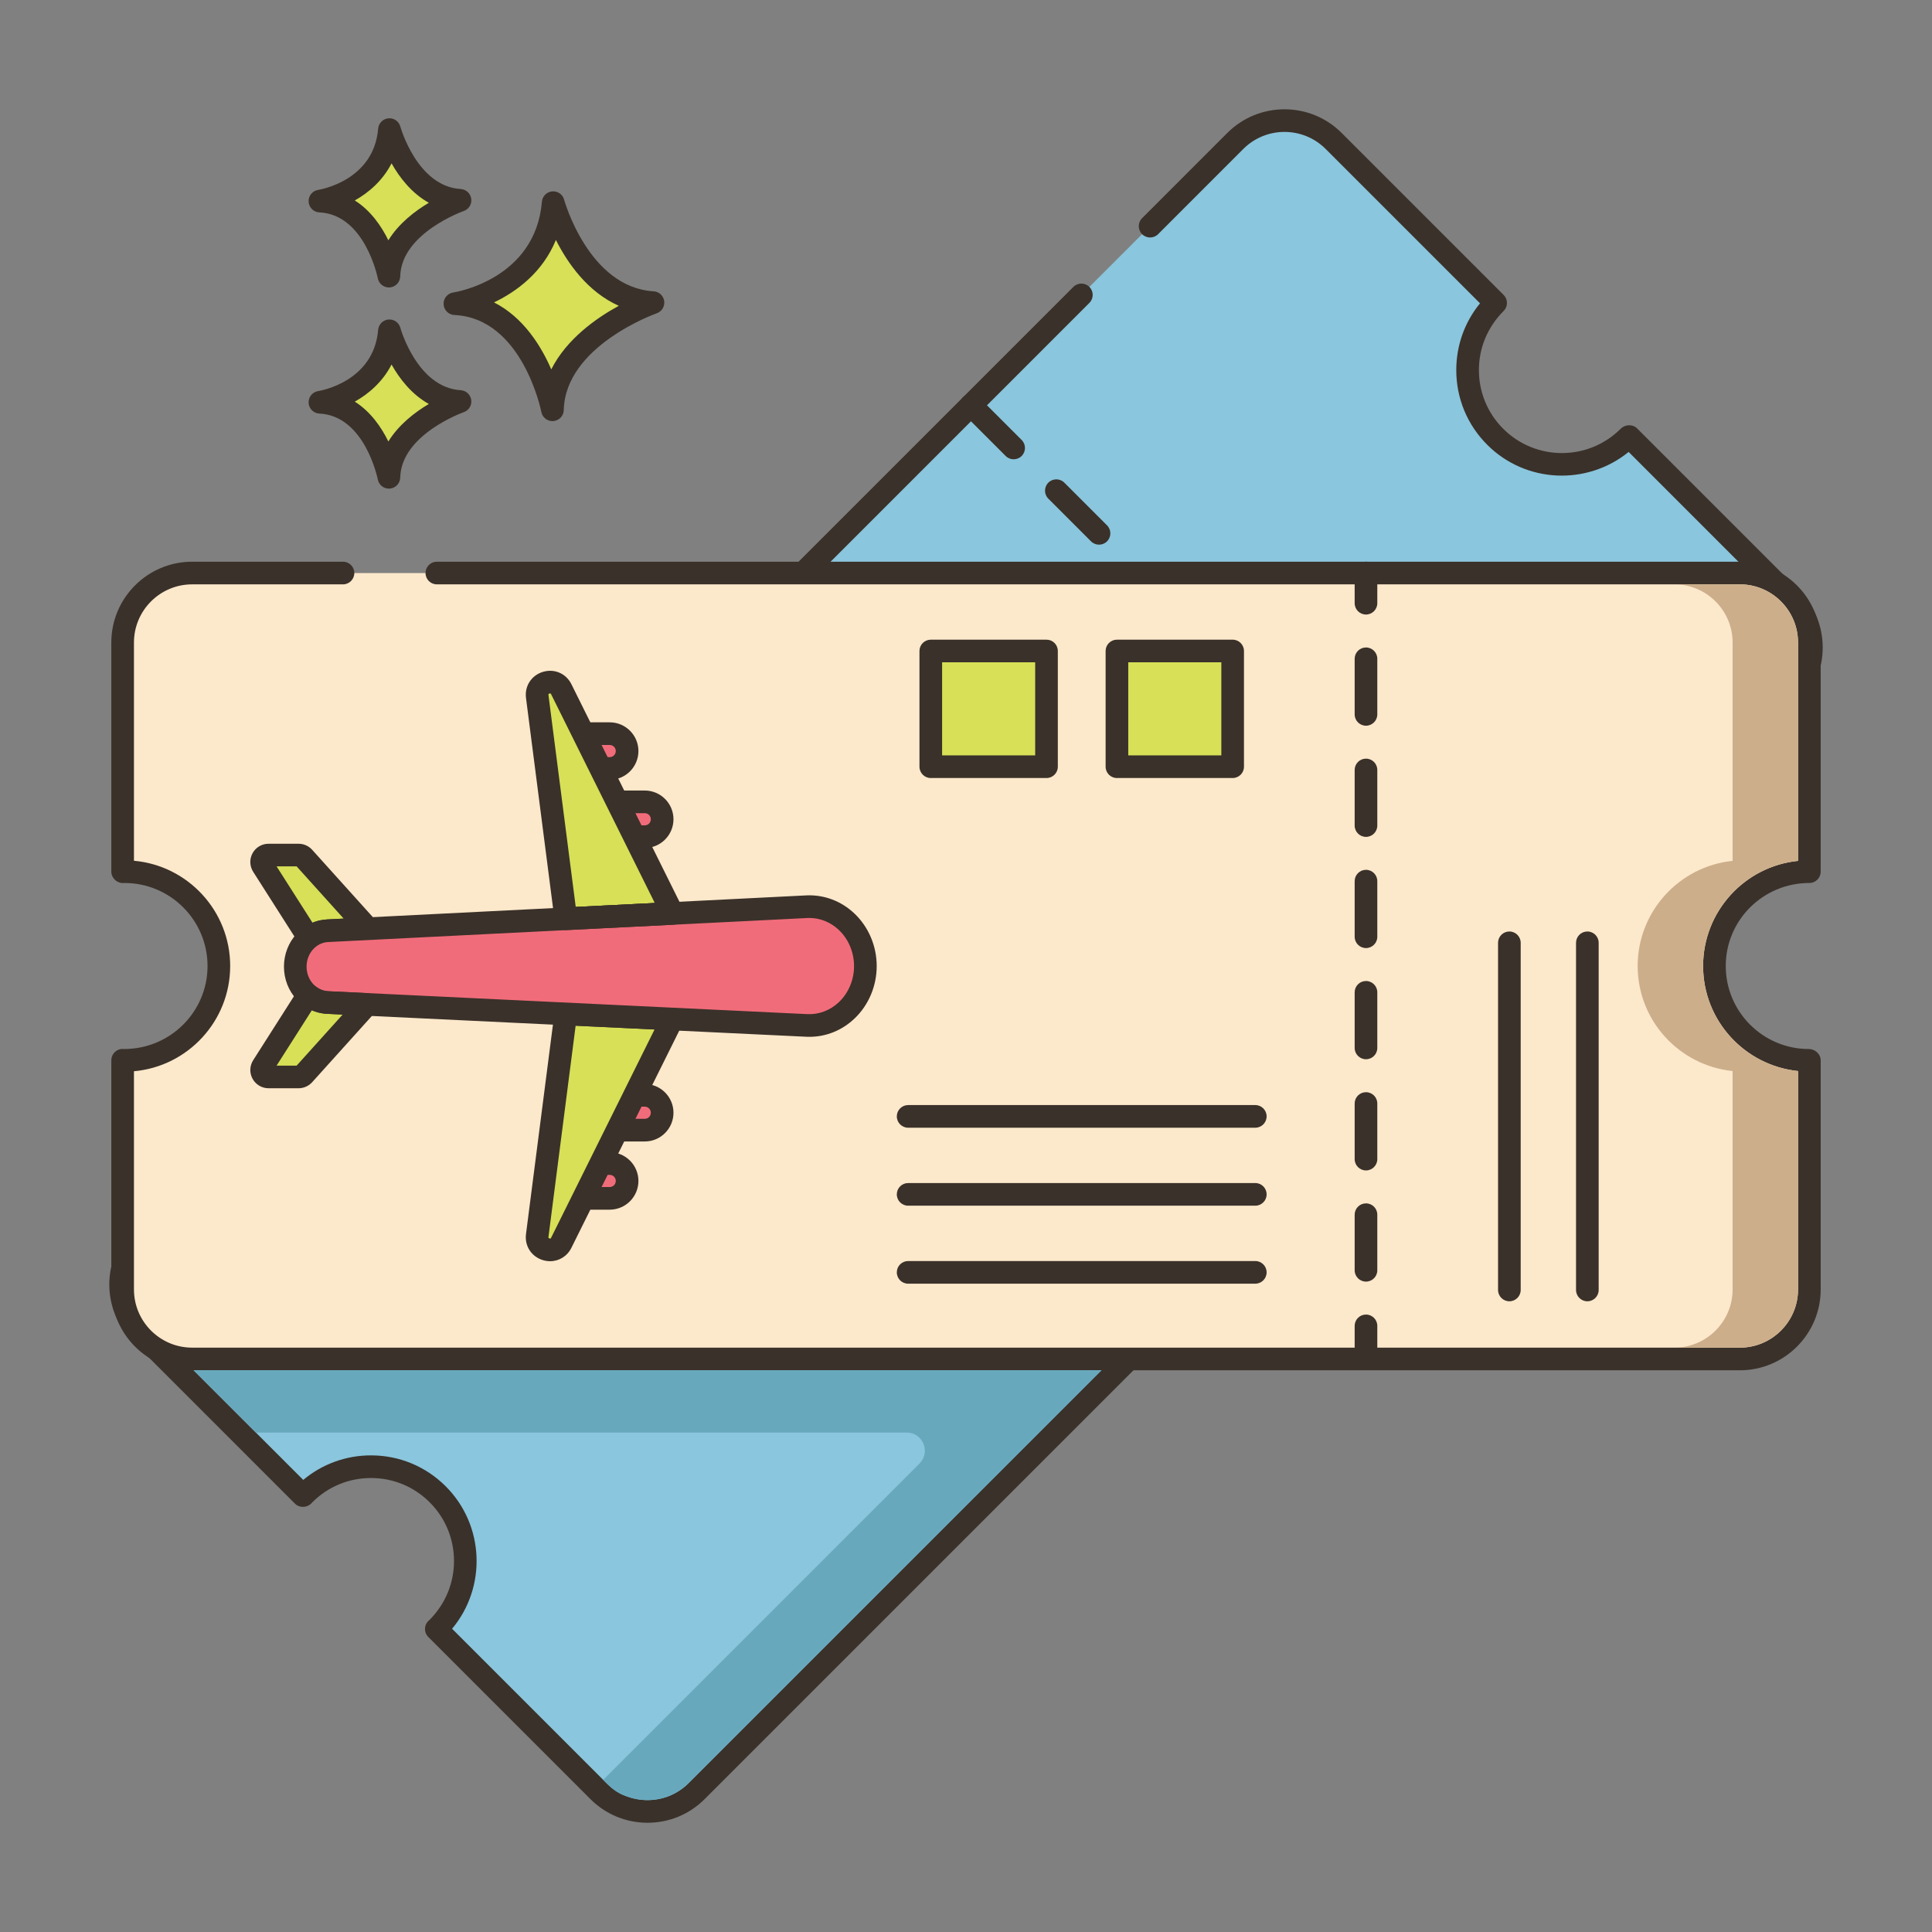 <?xml version="1.0" encoding="UTF-8"?>
<svg xmlns="http://www.w3.org/2000/svg" xmlns:xlink="http://www.w3.org/1999/xlink" version="1.1" id="Layer_1" x="0px" y="0px" viewBox="0 0 256 256" style="enable-background:new 0 0 256 256;" xml:space="preserve">
<rect x="0" y="0" width="256" height="256" fill="#808080" stroke="none"/>
<style type="text/css">
	.st0{fill:#D7E057;}
	.st1{fill:#3A312A;}
	.st2{fill:#B9BC39;}
	.st3{fill:#8AC6DD;}
	.st4{fill:#87796F;}
	.st5{fill:#8AC6DD;stroke:#3A312A;stroke-width:3;stroke-linecap:round;stroke-linejoin:round;stroke-miterlimit:10;}
	.st6{fill:#F16C7A;}
	.st7{fill:#CE4E61;}
	.st8{fill:#68A8BC;}
	.st9{fill:#6B5B51;}
	.st10{fill:#FCE8CB;}
	.st11{fill:#CCAE8B;}
	.st12{fill-rule:evenodd;clip-rule:evenodd;fill:#FCE8CB;}
	.st13{fill:#F5978A;}
	.st14{fill:#FCE8CB;stroke:#3A312A;stroke-width:3;stroke-linecap:round;stroke-linejoin:round;stroke-miterlimit:10;}
	.st15{fill-rule:evenodd;clip-rule:evenodd;fill:#F16C7A;}
	.st16{fill-rule:evenodd;clip-rule:evenodd;fill:#D7E057;}
</style>
<g>
	<g>
		<g>
			<path class="st0" d="M73.301,26.851C72.327,38.415,60.276,40.24,60.276,40.24C70.623,40.728,73.201,54.3,73.201,54.3     c0.221-9.677,13.321-14.202,13.321-14.202C76.709,39.51,73.301,26.851,73.301,26.851z"></path>
		</g>
	</g>
	<g>
		<g>
			<path class="st1" d="M86.612,38.6c-8.604-0.514-11.831-12.024-11.863-12.14c-0.19-0.703-0.846-1.163-1.583-1.102     c-0.725,0.066-1.298,0.642-1.359,1.367c-0.86,10.215-11.313,11.964-11.754,12.033c-0.763,0.115-1.313,0.79-1.273,1.561     c0.04,0.77,0.657,1.384,1.428,1.421c9.028,0.425,11.499,12.718,11.522,12.842c0.137,0.711,0.759,1.217,1.472,1.217     c0.042,0,0.084-0.001,0.126-0.005c0.764-0.064,1.357-0.693,1.375-1.459c0.194-8.509,12.191-12.777,12.313-12.819     c0.675-0.235,1.092-0.915,0.994-1.623C87.91,39.184,87.326,38.643,86.612,38.6z M73.046,48.946     c-1.357-3.13-3.709-6.907-7.587-8.876c2.931-1.405,6.409-3.913,8.202-8.272c1.551,3.071,4.199,6.88,8.333,8.722     C78.988,42.159,75.073,44.925,73.046,48.946z"></path>
		</g>
	</g>
	<g>
		<g>
			<path class="st0" d="M51.602,43.832c-0.689,8.179-9.212,9.471-9.212,9.471c7.318,0.344,9.142,9.944,9.142,9.944     c0.156-6.844,9.422-10.045,9.422-10.045C54.013,52.786,51.602,43.832,51.602,43.832z"></path>
		</g>
	</g>
	<g>
		<g>
			<path class="st1" d="M61.043,51.703c-5.766-0.345-7.972-8.185-7.994-8.264c-0.19-0.702-0.854-1.169-1.582-1.102     c-0.726,0.065-1.299,0.642-1.36,1.368c-0.579,6.871-7.646,8.067-7.942,8.114c-0.763,0.115-1.313,0.79-1.273,1.561     c0.04,0.77,0.657,1.384,1.428,1.421c6.035,0.284,7.723,8.644,7.739,8.725c0.135,0.713,0.759,1.22,1.472,1.22     c0.042,0,0.083-0.001,0.125-0.005c0.765-0.063,1.358-0.694,1.376-1.461c0.13-5.709,8.332-8.634,8.413-8.662     c0.677-0.234,1.094-0.913,0.996-1.622C62.343,52.288,61.758,51.746,61.043,51.703z M51.459,58.499     c-0.924-1.886-2.34-3.947-4.447-5.28c1.855-1.041,3.697-2.63,4.87-4.917c1.057,1.874,2.654,3.955,4.941,5.224     C54.974,54.626,52.835,56.266,51.459,58.499z"></path>
		</g>
	</g>
	<g>
		<g>
			<path class="st0" d="M51.602,17.174c-0.689,8.179-9.212,9.47-9.212,9.47c7.318,0.344,9.142,9.944,9.142,9.944     c0.156-6.844,9.422-10.045,9.422-10.045C54.013,26.128,51.602,17.174,51.602,17.174z"></path>
		</g>
	</g>
	<g>
		<g>
			<path class="st1" d="M61.044,25.046c-5.767-0.345-7.973-8.186-7.994-8.265c-0.19-0.702-0.854-1.169-1.582-1.102     c-0.726,0.065-1.299,0.642-1.36,1.368c-0.579,6.871-7.646,8.067-7.942,8.114c-0.763,0.115-1.313,0.79-1.273,1.561     c0.04,0.77,0.657,1.384,1.427,1.421c6.036,0.284,7.724,8.644,7.739,8.726c0.135,0.713,0.759,1.22,1.472,1.22     c0.042,0,0.083-0.001,0.125-0.005c0.765-0.063,1.358-0.694,1.376-1.461c0.13-5.709,8.332-8.634,8.413-8.662     c0.676-0.234,1.094-0.913,0.996-1.622C62.343,25.63,61.758,25.089,61.044,25.046z M51.459,31.841     c-0.924-1.885-2.34-3.947-4.447-5.279c1.856-1.042,3.697-2.63,4.871-4.917c1.057,1.874,2.655,3.954,4.941,5.224     C54.974,27.969,52.835,29.608,51.459,31.841z"></path>
		</g>
	</g>
	<g>
		<g>
			<path class="st3" d="M237.327,79.287l-21.468-21.468l-0.057,0.057c-4.886,4.886-12.799,4.879-17.678,0     c-4.879-4.879-4.886-12.792,0-17.678l0.057-0.057l-21.468-21.468c-3.599-3.599-9.426-3.599-13.025,0l-11.295,11.295l-9.107,9.107     L18.675,163.687c-3.599,3.599-3.599,9.426,0,13.025l21.475,21.475c0.049-0.064,0.113-0.127,0.17-0.184     c4.879-4.879,12.799-4.879,17.678,0c4.879,4.879,4.879,12.799,0,17.678c-0.057,0.057-0.12,0.12-0.184,0.17l21.475,21.475     c3.599,3.599,9.426,3.599,13.025,0L237.327,92.312C240.926,88.713,240.926,82.886,237.327,79.287z"></path>
		</g>
	</g>
	<g>
		<g>
			<path class="st1" d="M238.387,78.227l-21.468-21.468c-0.586-0.586-1.591-0.53-2.177,0.057c-4.289,4.289-11.268,4.289-15.557,0     c-2.077-2.078-3.222-4.839-3.223-7.776c-0.001-2.938,1.144-5.701,3.279-7.837c0.281-0.281,0.439-0.663,0.439-1.061     s-0.158-0.779-0.439-1.061l-21.468-21.468c-4.176-4.176-10.97-4.175-15.146,0l-11.294,11.295c-0.586,0.586-0.586,1.536,0,2.121     c0.586,0.586,1.535,0.586,2.121,0l11.294-11.295c3.006-3.005,7.898-3.006,10.904,0l20.458,20.457     c-2.04,2.493-3.148,5.586-3.147,8.849c0.001,3.738,1.458,7.253,4.102,9.896c5.102,5.103,13.196,5.435,18.739,0.948l20.463,20.463     c3.006,3.006,3.006,7.897,0,10.904L91.253,236.265c-1.458,1.458-3.393,2.26-5.452,2.26c-2.059,0-3.995-0.803-5.452-2.26     l-20.446-20.446c4.597-5.494,4.316-13.715-0.845-18.875c-2.643-2.643-6.159-4.099-9.899-4.099c-3.322,0-6.467,1.148-8.977,3.253     l-20.446-20.445c-3.006-3.006-3.006-7.898,0-10.904L144.348,40.136c0.586-0.585,0.586-1.536,0-2.121     c-0.586-0.586-1.535-0.586-2.121,0L17.615,162.627c-4.176,4.175-4.176,10.97,0,15.146l21.475,21.475     c0.303,0.303,0.743,0.444,1.176,0.412c0.428-0.025,0.851-0.258,1.115-0.596c2.077-2.077,4.839-3.22,7.778-3.22     c2.939,0,5.702,1.144,7.778,3.22c2.076,2.077,3.22,4.839,3.22,7.778c0,2.939-1.143,5.702-3.269,7.829     c-0.338,0.265-0.546,0.662-0.571,1.09c-0.026,0.428,0.133,0.847,0.436,1.15l21.475,21.475c2.024,2.024,4.713,3.139,7.573,3.139     c2.859,0,5.549-1.115,7.573-3.139L238.387,93.373C242.563,89.197,242.563,82.402,238.387,78.227z"></path>
		</g>
	</g>
	<g>
		<g>
			<path class="st1" d="M141.031,63.955c-0.586-0.586-1.536-0.586-2.121,0c-0.586,0.586-0.586,1.536,0,2.121l5.657,5.657     c0.293,0.293,0.677,0.439,1.06,0.439c0.384,0,0.768-0.146,1.061-0.439c0.586-0.586,0.586-1.536,0-2.121L141.031,63.955z      M129.717,52.641c-0.586-0.586-1.535-0.586-2.121,0c-0.586,0.585-0.586,1.536,0,2.121l5.657,5.657     c0.293,0.293,0.677,0.439,1.061,0.439s0.768-0.146,1.061-0.439c0.586-0.585,0.586-1.536,0-2.121L129.717,52.641z M152.345,75.269     c-0.586-0.586-1.535-0.586-2.121,0c-0.586,0.585-0.586,1.536,0,2.121l5.657,5.657c0.293,0.293,0.677,0.439,1.061,0.439     s0.768-0.146,1.061-0.439c0.586-0.585,0.586-1.536,0-2.121L152.345,75.269z M186.286,109.21c-0.586-0.586-1.535-0.586-2.121,0     c-0.586,0.585-0.586,1.536,0,2.121l5.657,5.657c0.293,0.293,0.677,0.439,1.061,0.439s0.768-0.146,1.061-0.439     c0.586-0.585,0.586-1.536,0-2.121L186.286,109.21z M203.085,126.01l-5.486-5.486c-0.586-0.586-1.535-0.586-2.121,0     c-0.586,0.585-0.586,1.536,0,2.121l5.486,5.486c0.293,0.293,0.677,0.439,1.061,0.439s0.768-0.146,1.061-0.439     C203.671,127.545,203.671,126.595,203.085,126.01z M163.658,86.583c-0.586-0.586-1.535-0.586-2.121,0     c-0.586,0.585-0.586,1.536,0,2.121l5.657,5.657c0.293,0.293,0.677,0.439,1.061,0.439s0.768-0.146,1.06-0.439     c0.586-0.585,0.586-1.536,0-2.121L163.658,86.583z M174.972,97.896c-0.586-0.586-1.535-0.586-2.121,0     c-0.586,0.585-0.586,1.536,0,2.121l5.657,5.657c0.293,0.293,0.677,0.439,1.061,0.439s0.768-0.146,1.061-0.439     c0.586-0.585,0.586-1.536,0-2.121L174.972,97.896z"></path>
		</g>
	</g>
	<g>
		<g>
			<path class="st10" d="M239.67,115.5h0.08V85.14c0-5.09-4.12-9.21-9.21-9.21H57.885H45.448H25.46c-5.09,0-9.21,4.12-9.21,9.21     v30.37c0.08-0.01,0.17-0.01,0.25-0.01c6.9,0,12.5,5.6,12.5,12.5s-5.6,12.5-12.5,12.5c-0.08,0-0.17,0-0.25-0.01v30.37     c0,5.09,4.12,9.21,9.21,9.21h205.08c5.09,0,9.21-4.12,9.21-9.21V140.5h-0.08c-6.91,0-12.5-5.6-12.5-12.5     S232.76,115.5,239.67,115.5z"></path>
		</g>
	</g>
	<g>
		<g>
			<path class="st1" d="M239.75,117c0.829,0,1.5-0.671,1.5-1.5V85.14c0-5.906-4.805-10.71-10.71-10.71H57.885     c-0.829,0-1.5,0.671-1.5,1.5s0.671,1.5,1.5,1.5H230.54c4.251,0,7.71,3.459,7.71,7.71v28.931     c-7.055,0.714-12.58,6.688-12.58,13.929c0,7.218,5.491,13.177,12.58,13.922v28.938c0,4.251-3.458,7.71-7.71,7.71H25.46     c-4.252,0-7.71-3.459-7.71-7.71v-28.915c7.136-0.634,12.75-6.646,12.75-13.945s-5.614-13.311-12.75-13.945V85.14     c0-4.251,3.458-7.71,7.71-7.71h19.988c0.829,0,1.5-0.671,1.5-1.5s-0.671-1.5-1.5-1.5H25.46c-5.905,0-10.71,4.805-10.71,10.71     v30.37c0,0.43,0.218,0.839,0.54,1.124c0.322,0.286,0.784,0.418,1.21,0.367c6.065,0,11,4.935,11,11s-4.935,11-11.068,11.001     c-0.428-0.055-0.854,0.081-1.176,0.366c-0.321,0.285-0.505,0.693-0.505,1.123v30.37c0,5.906,4.805,10.71,10.71,10.71h205.08     c5.905,0,10.71-4.805,10.71-10.71V140.5c0-0.829-0.751-1.5-1.58-1.5c-6.065,0-11-4.935-11-11S233.604,117,239.75,117z"></path>
		</g>
	</g>
	<g>
		<g>
			<path class="st1" d="M181,74.427c-0.829,0-1.5,0.671-1.5,1.5v4c0,0.829,0.671,1.5,1.5,1.5s1.5-0.671,1.5-1.5v-4     C182.5,75.099,181.829,74.427,181,74.427z"></path>
		</g>
	</g>
	<g>
		<g>
			<path class="st1" d="M181,129.989c-0.829,0-1.5,0.671-1.5,1.5v7.366c0,0.829,0.671,1.5,1.5,1.5s1.5-0.671,1.5-1.5v-7.366     C182.5,130.661,181.829,129.989,181,129.989z M181,144.722c-0.829,0-1.5,0.671-1.5,1.5v7.366c0,0.829,0.671,1.5,1.5,1.5     s1.5-0.671,1.5-1.5v-7.366C182.5,145.393,181.829,144.722,181,144.722z M181,159.454c-0.829,0-1.5,0.671-1.5,1.5v7.366     c0,0.829,0.671,1.5,1.5,1.5s1.5-0.671,1.5-1.5v-7.366C182.5,160.125,181.829,159.454,181,159.454z M181,115.257     c-0.829,0-1.5,0.671-1.5,1.5v7.366c0,0.829,0.671,1.5,1.5,1.5s1.5-0.671,1.5-1.5v-7.366     C182.5,115.929,181.829,115.257,181,115.257z M181,85.793c-0.829,0-1.5,0.671-1.5,1.5v7.366c0,0.829,0.671,1.5,1.5,1.5     s1.5-0.671,1.5-1.5v-7.366C182.5,86.464,181.829,85.793,181,85.793z M181,100.525c-0.829,0-1.5,0.671-1.5,1.5v7.366     c0,0.829,0.671,1.5,1.5,1.5s1.5-0.671,1.5-1.5v-7.366C182.5,101.196,181.829,100.525,181,100.525z"></path>
		</g>
	</g>
	<g>
		<g>
			<path class="st1" d="M181,174.186c-0.829,0-1.5,0.671-1.5,1.5v4c0,0.829,0.671,1.5,1.5,1.5s1.5-0.671,1.5-1.5v-4     C182.5,174.857,181.829,174.186,181,174.186z"></path>
		</g>
	</g>
	<g>
		<g>
			<path class="st0" d="M40.992,131.948c-0.185,0.064-0.346,0.193-0.456,0.364l-5.724,8.983c-0.389,0.606,0.05,1.405,0.77,1.405     h3.983c0.26,0,0.506-0.111,0.681-0.303l8.091-8.98c0.093-0.103,0.157-0.214,0.189-0.332L40.992,131.948z"></path>
		</g>
	</g>
	<g>
		<g>
			<path class="st1" d="M49.783,132.265c-0.234-0.358-0.609-0.599-1.032-0.663l-7.535-1.138c-0.24-0.036-0.484-0.014-0.713,0.065     c-0.5,0.172-0.935,0.516-1.233,0.976l-5.721,8.979c-0.476,0.742-0.508,1.684-0.084,2.458c0.424,0.775,1.235,1.257,2.118,1.257     h3.983c0.68,0,1.333-0.29,1.792-0.794c0.001-0.001,0.003-0.003,0.004-0.005l8.094-8.982c0.252-0.282,0.427-0.599,0.52-0.942     C50.086,133.063,50.017,132.623,49.783,132.265z M39.306,141.2H36.65l4.877-7.654l4.116,0.622L39.306,141.2z"></path>
		</g>
	</g>
	<g>
		<g>
			<path class="st0" d="M48.338,122.583l-8.091-8.98c-0.175-0.193-0.421-0.303-0.681-0.303h-3.983c-0.72,0-1.159,0.799-0.77,1.405     l5.724,8.983c0.143,0.221,0.371,0.371,0.628,0.407c0.649-0.449,1.416-0.727,2.243-0.767l5.157-0.26     C48.541,122.897,48.47,122.729,48.338,122.583z"></path>
		</g>
	</g>
	<g>
		<g>
			<path class="st1" d="M50.051,122.881c-0.061-0.484-0.268-0.934-0.599-1.302l-8.095-8.984c-0.459-0.505-1.112-0.794-1.792-0.794     h-3.983c-0.882,0-1.694,0.481-2.118,1.257c-0.423,0.774-0.391,1.716,0.082,2.455l5.728,8.989c0.381,0.591,0.994,0.984,1.683,1.08     c0.068,0.009,0.137,0.014,0.206,0.014c0.303,0,0.602-0.092,0.854-0.267c0.438-0.304,0.943-0.478,1.46-0.501     c0.001,0,0.003,0,0.005,0l5.156-0.261c0.417-0.021,0.806-0.215,1.074-0.535C49.98,123.712,50.103,123.295,50.051,122.881z      M43.331,121.831c-0.663,0.032-1.313,0.179-1.925,0.433L36.65,114.8h2.655l6.234,6.918L43.331,121.831z"></path>
		</g>
	</g>
	<g>
		<g>
			<path class="st6" d="M85.433,145.138h-2.824c-1.274,0-2.306,1.033-2.306,2.306s1.032,2.306,2.306,2.306h2.824     c1.274,0,2.306-1.032,2.306-2.306S86.707,145.138,85.433,145.138z"></path>
		</g>
	</g>
	<g>
		<g>
			<path class="st1" d="M85.433,143.638h-2.824c-2.099,0-3.806,1.708-3.806,3.807c0,2.099,1.708,3.806,3.806,3.806h2.824     c2.099,0,3.806-1.708,3.806-3.806C89.239,145.346,87.532,143.638,85.433,143.638z M85.433,148.251h-2.824     c-0.444,0-0.806-0.362-0.806-0.806c0-0.445,0.362-0.807,0.806-0.807h2.824c0.444,0,0.806,0.362,0.806,0.807     C86.239,147.889,85.877,148.251,85.433,148.251z"></path>
		</g>
	</g>
	<g>
		<g>
			<path class="st6" d="M80.789,154.175h-2.824c-1.274,0-2.306,1.032-2.306,2.306c0,1.274,1.033,2.306,2.306,2.306h2.824     c1.274,0,2.306-1.032,2.306-2.306C83.095,155.208,82.063,154.175,80.789,154.175z"></path>
		</g>
	</g>
	<g>
		<g>
			<path class="st1" d="M80.789,152.675h-2.824c-2.099,0-3.807,1.708-3.807,3.806s1.707,3.806,3.807,3.806h2.824     c2.099,0,3.806-1.708,3.806-3.806S82.888,152.675,80.789,152.675z M80.789,157.288h-2.824c-0.445,0-0.807-0.362-0.807-0.806     s0.362-0.806,0.807-0.806h2.824c0.444,0,0.806,0.362,0.806,0.806S81.233,157.288,80.789,157.288z"></path>
		</g>
	</g>
	<g>
		<g>
			<path class="st0" d="M74.963,134.348l-3.777,29.36c-0.242,1.887,2.339,2.671,3.185,0.967l2.967-5.977l2.247-4.522l2.261-4.558     l2.225-4.479l5.025-10.113L74.963,134.348z"></path>
		</g>
	</g>
	<g>
		<g>
			<path class="st1" d="M90.389,134.266c-0.256-0.437-0.716-0.715-1.222-0.739l-14.132-0.678c-0.785-0.054-1.46,0.531-1.56,1.307     l-3.777,29.36c-0.202,1.575,0.718,2.997,2.239,3.457c0.32,0.097,0.642,0.144,0.957,0.144c1.179,0,2.264-0.654,2.82-1.776     l14.724-29.648C90.664,135.239,90.645,134.703,90.389,134.266z M73.027,164.007L73.027,164.007     c-0.036,0.072-0.071,0.14-0.22,0.095c-0.153-0.046-0.143-0.123-0.133-0.203l3.6-27.987l10.457,0.501L73.027,164.007z"></path>
		</g>
	</g>
	<g>
		<g>
			<path class="st6" d="M85.433,106.249h-2.824c-1.274,0-2.306,1.032-2.306,2.306s1.032,2.306,2.306,2.306h2.824     c1.274,0,2.306-1.033,2.306-2.306S86.707,106.249,85.433,106.249z"></path>
		</g>
	</g>
	<g>
		<g>
			<path class="st1" d="M85.433,104.749h-2.824c-2.099,0-3.806,1.708-3.806,3.806c0,2.099,1.708,3.807,3.806,3.807h2.824     c2.099,0,3.806-1.708,3.806-3.807C89.239,106.457,87.532,104.749,85.433,104.749z M85.433,109.362h-2.824     c-0.444,0-0.806-0.362-0.806-0.807c0-0.444,0.362-0.806,0.806-0.806h2.824c0.444,0,0.806,0.362,0.806,0.806     C86.239,109,85.877,109.362,85.433,109.362z"></path>
		</g>
	</g>
	<g>
		<g>
			<path class="st6" d="M80.789,97.213h-2.824c-1.274,0-2.306,1.032-2.306,2.306c0,1.274,1.033,2.306,2.306,2.306h2.824     c1.274,0,2.306-1.032,2.306-2.306C83.095,98.245,82.063,97.213,80.789,97.213z"></path>
		</g>
	</g>
	<g>
		<g>
			<path class="st1" d="M80.789,95.712h-2.824c-2.099,0-3.807,1.708-3.807,3.806s1.707,3.806,3.807,3.806h2.824     c2.099,0,3.806-1.708,3.806-3.806S82.888,95.712,80.789,95.712z M80.789,100.325h-2.824c-0.445,0-0.807-0.362-0.807-0.806     s0.362-0.806,0.807-0.806h2.824c0.444,0,0.806,0.362,0.806,0.806S81.233,100.325,80.789,100.325z"></path>
		</g>
	</g>
	<g>
		<g>
			<path class="st0" d="M84.07,110.861l-2.225-4.479l-2.261-4.558l-2.247-4.522l-2.967-5.977c-0.845-1.705-3.427-0.92-3.185,0.967     l3.791,29.453l14.147-0.71L84.07,110.861z"></path>
		</g>
	</g>
	<g>
		<g>
			<path class="st1" d="M90.467,120.368L75.714,90.66c-0.705-1.422-2.257-2.092-3.777-1.633c-1.52,0.46-2.441,1.882-2.239,3.458     l3.791,29.453c0.097,0.751,0.737,1.309,1.487,1.309c0.025,0,0.051,0,0.076-0.002l14.146-0.71c0.505-0.025,0.963-0.304,1.219-0.74     C90.673,121.357,90.692,120.821,90.467,120.368z M76.288,120.177l-3.614-28.076c-0.01-0.081-0.02-0.157,0.133-0.204     c0.034-0.01,0.062-0.015,0.085-0.015c0.081,0,0.107,0.053,0.135,0.11l13.735,27.659L76.288,120.177z"></path>
		</g>
	</g>
	<g>
		<g>
			<path class="st6" d="M106.885,120.144l-63.48,3.184c-2.396,0.12-4.281,2.214-4.281,4.756c0,2.546,1.89,4.642,4.291,4.757     l63.487,3.034c4.231,0.202,7.765-3.378,7.765-7.866C114.667,123.514,111.122,119.931,106.885,120.144z"></path>
		</g>
	</g>
	<g>
		<g>
			<path class="st1" d="M113.232,121.061c-1.764-1.677-4.046-2.533-6.422-2.415l-63.48,3.184c-3.199,0.16-5.705,2.908-5.705,6.254     c0,3.354,2.512,6.102,5.719,6.255l63.487,3.035c0.139,0.006,0.278,0.01,0.416,0.01c2.223,0,4.338-0.855,5.993-2.434     c1.86-1.773,2.927-4.303,2.927-6.941C116.167,125.367,115.097,122.834,113.232,121.061z M111.169,132.779     c-1.159,1.104-2.659,1.674-4.196,1.598l-63.487-3.035c-1.605-0.077-2.862-1.508-2.862-3.258c0-1.747,1.254-3.178,2.856-3.258     l63.48-3.184c0.094-0.005,0.188-0.007,0.281-0.007c1.448,0,2.831,0.562,3.922,1.6c1.272,1.21,2.002,2.951,2.002,4.775     C113.167,129.831,112.438,131.569,111.169,132.779z"></path>
		</g>
	</g>
	<path class="st10" d="M40.992,131.948c0.685,0.524,1.519,0.852,2.425,0.895l5.11,0.242"></path>
	<g>
		<g>
			<path class="st1" d="M48.598,131.587l-5.11-0.243c-0.569-0.027-1.117-0.23-1.585-0.588c-0.658-0.502-1.599-0.378-2.103,0.28     c-0.503,0.658-0.378,1.599,0.28,2.103c0.954,0.73,2.083,1.146,3.265,1.202l5.11,0.243c0.024,0.001,0.048,0.001,0.072,0.001     c0.796,0,1.459-0.625,1.498-1.429C50.064,132.329,49.425,131.626,48.598,131.587z"></path>
		</g>
	</g>
	<g>
		<g>
			<path class="st1" d="M89.048,119.537l-14.146,0.71c-0.827,0.042-1.464,0.746-1.423,1.573c0.04,0.802,0.703,1.425,1.497,1.425     c0.025,0,0.051,0,0.077-0.002l14.146-0.71c0.827-0.042,1.464-0.746,1.423-1.573C90.581,120.133,89.878,119.496,89.048,119.537z"></path>
		</g>
	</g>
	<g>
		<g>
			<path class="st1" d="M166.333,167.094h-46c-0.829,0-1.5,0.671-1.5,1.5s0.671,1.5,1.5,1.5h46c0.829,0,1.5-0.671,1.5-1.5     S167.162,167.094,166.333,167.094z"></path>
		</g>
	</g>
	<g>
		<g>
			<path class="st1" d="M166.333,156.76h-46c-0.829,0-1.5,0.671-1.5,1.5s0.671,1.5,1.5,1.5h46c0.829,0,1.5-0.671,1.5-1.5     S167.162,156.76,166.333,156.76z"></path>
		</g>
	</g>
	<g>
		<g>
			<path class="st1" d="M166.333,146.427h-46c-0.829,0-1.5,0.671-1.5,1.5s0.671,1.5,1.5,1.5h46c0.829,0,1.5-0.671,1.5-1.5     S167.162,146.427,166.333,146.427z"></path>
		</g>
	</g>
	<g>
		<g>
			<path class="st1" d="M200,123.427c-0.829,0-1.5,0.671-1.5,1.5v46c0,0.829,0.671,1.5,1.5,1.5s1.5-0.671,1.5-1.5v-46     C201.5,124.099,200.829,123.427,200,123.427z"></path>
		</g>
	</g>
	<g>
		<g>
			<path class="st1" d="M210.333,123.427c-0.829,0-1.5,0.671-1.5,1.5v46c0,0.829,0.671,1.5,1.5,1.5s1.5-0.671,1.5-1.5v-46     C211.833,124.099,211.162,123.427,210.333,123.427z"></path>
		</g>
	</g>
	<g>
		<g>
			<rect x="148" y="86.26" class="st0" width="15.333" height="15.333"></rect>
		</g>
	</g>
	<g>
		<g>
			<path class="st1" d="M163.333,84.76H148c-0.829,0-1.5,0.671-1.5,1.5v15.333c0,0.829,0.671,1.5,1.5,1.5h15.333     c0.829,0,1.5-0.671,1.5-1.5V86.26C164.833,85.432,164.162,84.76,163.333,84.76z M161.833,100.094H149.5V87.76h12.333V100.094z"></path>
		</g>
	</g>
	<g>
		<g>
			<rect x="123.333" y="86.26" class="st0" width="15.333" height="15.333"></rect>
		</g>
	</g>
	<g>
		<g>
			<path class="st1" d="M138.667,84.76h-15.333c-0.829,0-1.5,0.671-1.5,1.5v15.333c0,0.829,0.671,1.5,1.5,1.5h15.333     c0.829,0,1.5-0.671,1.5-1.5V86.26C140.167,85.432,139.495,84.76,138.667,84.76z M137.167,100.094h-12.333V87.76h12.333V100.094z"></path>
		</g>
	</g>
	<g>
		<g>
			<path class="st8" d="M25.65,181.57l8.25,8.25h86.237c2.145,0,3.219,2.594,1.703,4.11l-41.91,41.91l0.665,0.665     c0.563,0.563,1.217,1.042,1.952,1.349c3.167,1.319,6.501,0.624,8.703-1.594l54.7-54.69H25.65z"></path>
		</g>
	</g>
	<g>
		<g>
			<path class="st11" d="M238.25,114.07V85.14c0-4.25-3.46-7.71-7.71-7.71h-8.67c4.25,0,7.71,3.46,7.71,7.71v28.93     C222.53,114.79,217,120.76,217,128c0,7.22,5.49,13.18,12.58,13.92v28.94c0,4.25-3.46,7.71-7.71,7.71h8.67     c4.25,0,7.71-3.46,7.71-7.71v-28.94c-7.09-0.74-12.58-6.7-12.58-13.92C225.67,120.76,231.19,114.79,238.25,114.07z"></path>
		</g>
	</g>
</g>
</svg>
